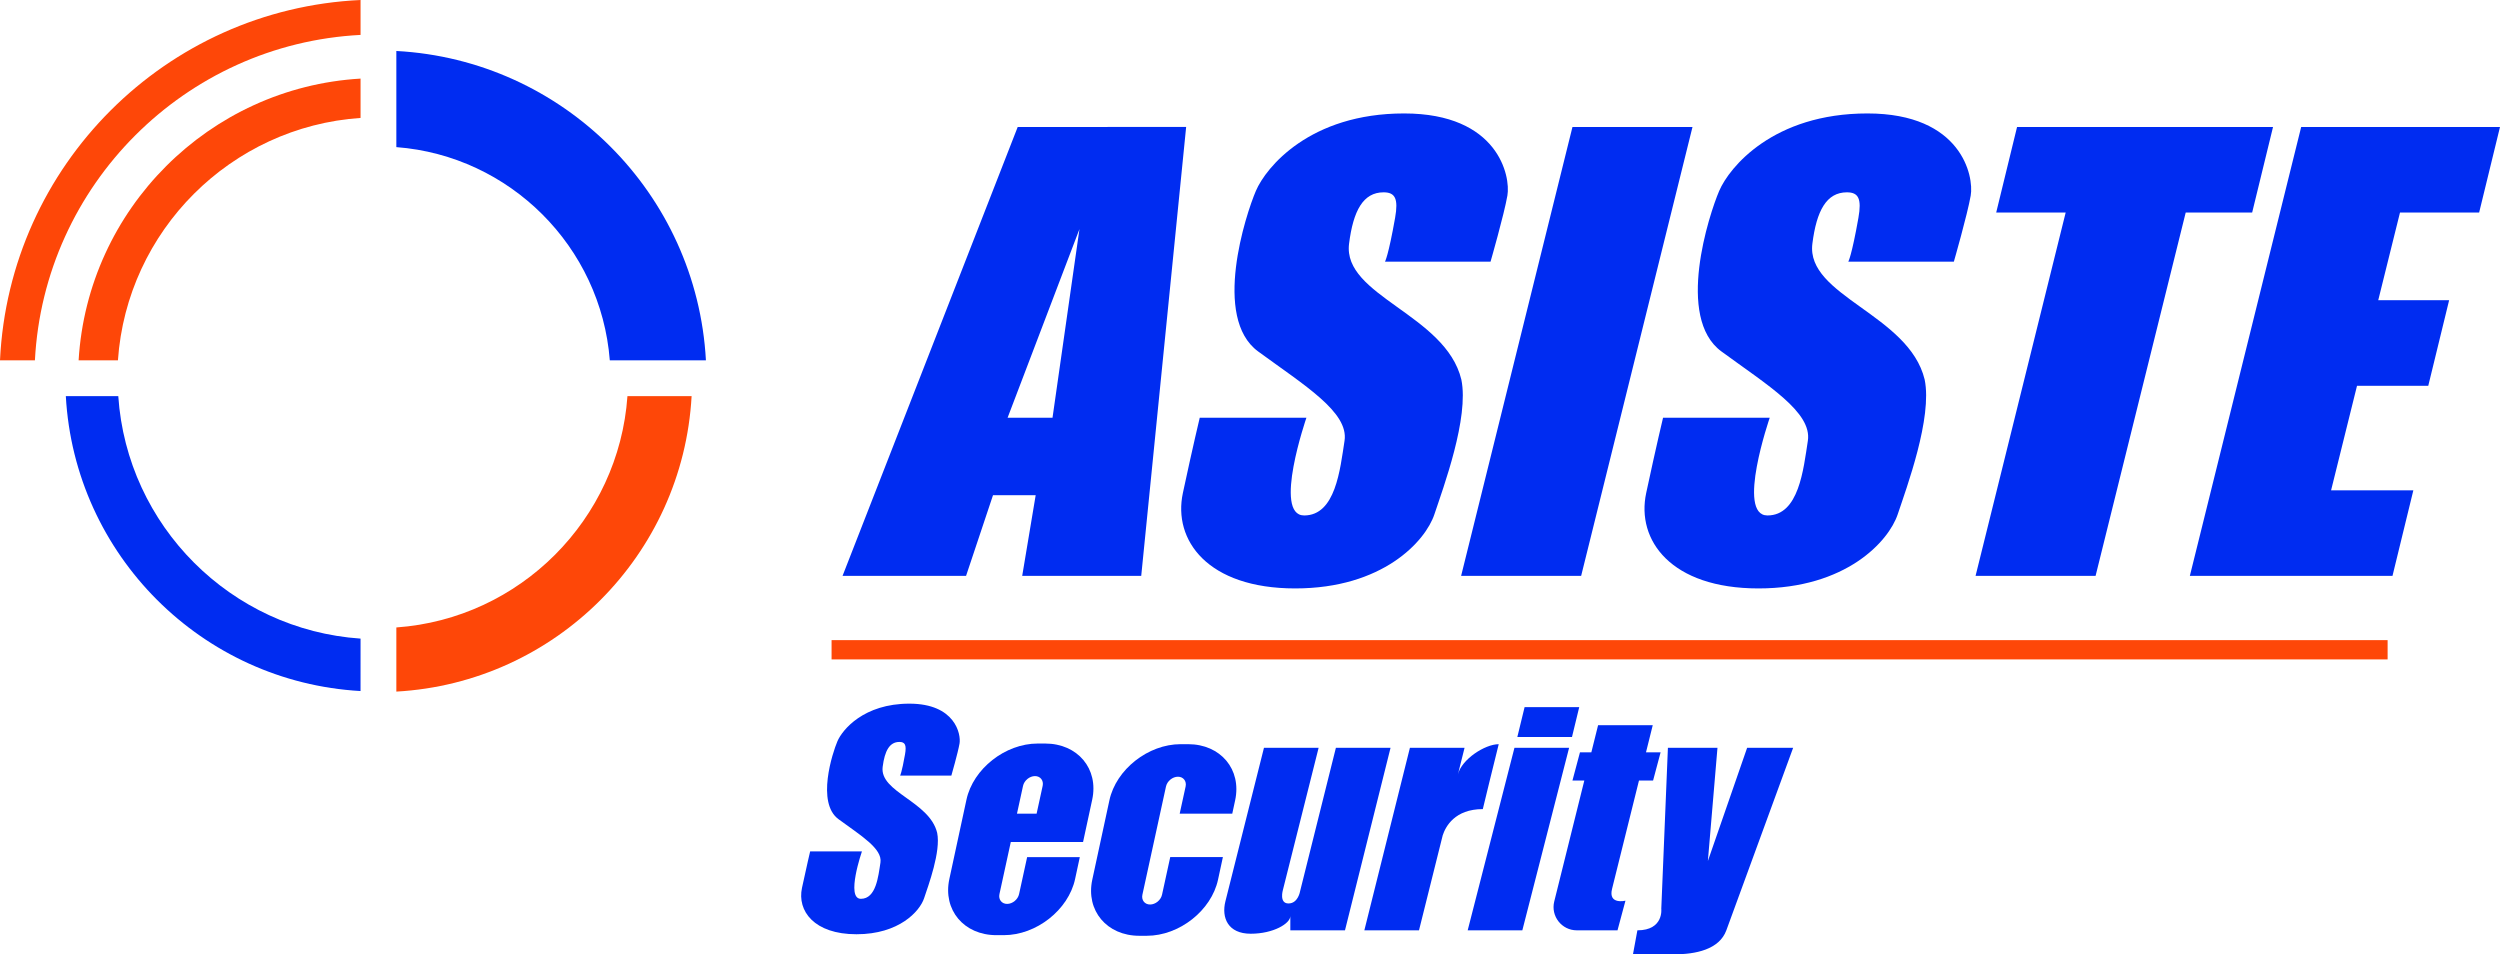 <?xml version="1.0" encoding="utf-8"?>
<!-- Generator: Adobe Illustrator 24.0.0, SVG Export Plug-In . SVG Version: 6.00 Build 0)  -->
<svg version="1.1" xmlns="http://www.w3.org/2000/svg" xmlns:xlink="http://www.w3.org/1999/xlink" x="0px" y="0px"
	 viewBox="0 0 159.331 60.821" enable-background="new 0 0 159.331 60.821" xml:space="preserve">
<g id="CORRECCION">
	<g id="Capa_4">
	</g>
	<g>
		<path fill="#002CF1" d="M64.861,8.092L53.697,36.703h7.872l1.717-5.141h2.72l-0.859,5.141h7.586l2.863-28.611H64.861z
			 M67.079,26.624h-2.863l4.58-12.023L67.079,26.624z"/>
		<path fill="#002CF1" d="M83.261,26.624h-6.799c0,0-0.43,1.789-1.074,4.795s1.575,6.083,7.156,6.083
			c5.582,0,8.301-3.006,8.874-4.724c0.572-1.717,2.219-6.155,1.717-8.588c-1.002-4.151-7.577-5.331-7.156-8.659
			c0.266-2.111,0.904-3.274,2.199-3.274c0.744,0,0.95,0.412,0.735,1.628c-0.43,2.433-0.644,2.791-0.644,2.791h6.727
			c0,0,0.859-2.983,1.074-4.211c0.215-1.228-0.573-5.235-6.584-5.235s-8.802,3.435-9.446,4.938
			c-0.644,1.503-2.791,8.079,0.144,10.23c2.934,2.151,5.791,3.871,5.507,5.695c-0.284,1.824-0.57,4.758-2.574,4.758
			C81.114,32.85,83.261,26.624,83.261,26.624z"/>
		<path fill="#002CF1" d="M54.933,54.261h-3.3c0,0-0.208,0.869-0.521,2.328c-0.313,1.459,0.764,2.953,3.474,2.953
			c2.71,0,4.03-1.459,4.308-2.293c0.278-0.834,1.077-2.987,0.834-4.169c-0.487-2.015-3.678-2.588-3.474-4.204
			c0.13-1.025,0.439-1.59,1.068-1.59c0.362,0,0.461,0.2,0.357,0.791c-0.208,1.181-0.313,1.355-0.313,1.355h3.266
			c0,0,0.417-1.448,0.521-2.044c0.104-0.596-0.278-2.542-3.196-2.542c-2.919,0-4.273,1.667-4.586,2.397
			c-0.313,0.73-1.355,3.922,0.069,4.966c1.424,1.045,2.811,1.879,2.673,2.765c-0.138,0.885-0.276,2.31-1.249,2.31
			C53.89,57.283,54.933,54.261,54.933,54.261z"/>
		<path fill="#002CF1" d="M112.789,26.624h-6.799c0,0-0.43,1.789-1.074,4.795c-0.644,3.006,1.575,6.083,7.156,6.083
			c5.582,0,8.301-3.006,8.874-4.724c0.572-1.717,2.219-6.155,1.717-8.588c-1.002-4.151-7.577-5.331-7.156-8.659
			c0.266-2.111,0.904-3.274,2.199-3.274c0.744,0,0.95,0.412,0.735,1.628c-0.43,2.433-0.644,2.791-0.644,2.791h6.727
			c0,0,0.859-2.983,1.074-4.211c0.215-1.228-0.573-5.235-6.584-5.235s-8.802,3.435-9.446,4.938
			c-0.644,1.503-2.791,8.079,0.143,10.23c2.934,2.151,5.791,3.871,5.508,5.695c-0.283,1.824-0.57,4.758-2.574,4.758
			C110.641,32.85,112.789,26.624,112.789,26.624z"/>
		<polygon fill="#002CF1" points="107.867,8.092 100.217,8.092 93.12,36.703 100.77,36.703 		"/>
		<polygon fill="#002CF1" points="100.648,45.067 97.166,45.067 96.703,46.972 100.186,46.972 		"/>
		<polygon fill="#002CF1" points="100.003,47.658 96.52,47.658 93.539,59.292 97.022,59.292 		"/>
		<polygon fill="#002CF1" points="144.866,8.092 140.653,8.092 133.003,8.092 128.552,8.092 127.222,13.547 131.65,13.547 
			125.907,36.703 133.556,36.703 139.3,13.547 143.535,13.547 		"/>
		<polygon fill="#002CF1" points="158.001,13.547 159.331,8.092 154.31,8.092 147.505,8.092 146.66,8.092 139.564,36.703 
			140.653,36.703 147.213,36.703 152.479,36.703 153.809,31.248 148.566,31.248 150.218,24.588 154.759,24.588 156.089,19.133 
			151.571,19.133 152.957,13.547 		"/>
		<path fill="#002CF1" d="M66.61,47.387h-0.473c-2.074,0-4.117,1.61-4.542,3.577l-1.091,5.058C60.08,57.99,61.43,59.6,63.503,59.6
			h0.473c2.074,0,4.117-1.61,4.542-3.577l0.301-1.398h-3.357l-0.514,2.358c-0.075,0.344-0.418,0.625-0.762,0.625
			c-0.344,0-0.564-0.282-0.489-0.625l0.723-3.319h1.251h3.11h0.245l0.582-2.697C70.034,48.997,68.684,47.387,66.61,47.387z
			 M64.814,51.859l0.386-1.772c0.075-0.344,0.418-0.625,0.762-0.625c0.344,0,0.564,0.282,0.489,0.625l-0.386,1.772H64.814z"/>
		<path fill="#002CF1" d="M74.582,54.624l-0.523,2.398c-0.075,0.344-0.418,0.625-0.762,0.625c-0.344,0-0.564-0.282-0.489-0.625
			l1.503-6.895c0.075-0.344,0.418-0.625,0.762-0.625c0.344,0,0.564,0.282,0.489,0.625l-0.378,1.731h3.351l0.184-0.853
			c0.424-1.967-0.925-3.577-2.999-3.577h-0.473c-2.073,0-4.117,1.61-4.542,3.577l-1.091,5.058c-0.424,1.967,0.925,3.577,2.999,3.577
			h0.473c2.074,0,4.117-1.61,4.542-3.577l0.31-1.439H74.582z"/>
		<path fill="#002CF1" d="M82.855,56.812l2.285-9.154h3.483l-2.904,11.634h-3.483v-0.908c0,0.471-1.072,1.125-2.524,1.125
			s-1.877-1.018-1.613-2.069l2.457-9.782h3.483l-2.276,9.06c0,0-0.255,0.862,0.356,0.862C82.729,57.579,82.855,56.812,82.855,56.812
			z"/>
		<path fill="#002CF1" d="M92.916,49.354l0.424-1.696h-3.483l-2.904,11.634h3.483l1.437-5.757l0,0l0,0l0.075-0.299
			c0.18-0.551,0.766-1.67,2.555-1.67c0,0,0.799-3.303,1.014-4.137C94.641,47.428,93.157,48.389,92.916,49.354z"/>
		<path fill="#002CF1" d="M102.739,56.654l1.717-6.909h0.899l0.479-1.798h-0.931l0.43-1.728h-3.483l-0.43,1.728h-0.725l-0.479,1.798
			h0.756l-1.917,7.708c-0.232,0.934,0.475,1.839,1.437,1.839h1.588h1.007l0.507-1.889C103.597,57.402,102.484,57.677,102.739,56.654
			L102.739,56.654z"/>
		<path fill="#002CF1" d="M111.349,47.658l-2.502,7.217l0.612-7.217h-3.159l-0.422,10.259c0,0,0.169,1.375-1.523,1.375
			c-0.282,1.529-0.282,1.529-0.282,1.529s1.206-0.003,2.612,0c1.378,0.003,2.89-0.304,3.339-1.529l4.258-11.634H111.349z"/>
		<rect x="52.998" y="40.797" fill="#FE4708" width="99.17" height="1.229"/>
		<path fill="#002CF1" d="M38.864,22.965h6.126C44.41,12.335,35.892,3.82,25.26,3.249v6.127C32.503,9.931,38.3,15.724,38.864,22.965
			z"/>
		<path fill="#FE4708" d="M39.989,25.245c-0.553,7.874-6.857,14.183-14.729,14.744v4.088c10.138-0.57,18.256-8.692,18.818-18.832
			H39.989z"/>
		<path fill="#002CF1" d="M22.979,40.7c-8.264-0.563-14.885-7.189-15.441-15.455H4.195c0.563,10.121,8.665,18.226,18.783,18.797
			L22.979,40.7L22.979,40.7z"/>
		<path fill="#FE4708" d="M7.516,22.965c0.57-8.264,7.196-14.886,15.463-15.449V5.009C13.333,5.579,5.588,13.32,5.01,22.964
			L7.516,22.965L7.516,22.965z"/>
		<path fill="#FE4708" d="M2.225,22.965C2.808,11.788,11.8,2.8,22.979,2.225V0C10.555,0.578,0.585,10.543,0,22.965H2.225z"/>
	</g>
</g>
<g id="GUIA" display="none">
</g>
</svg>
